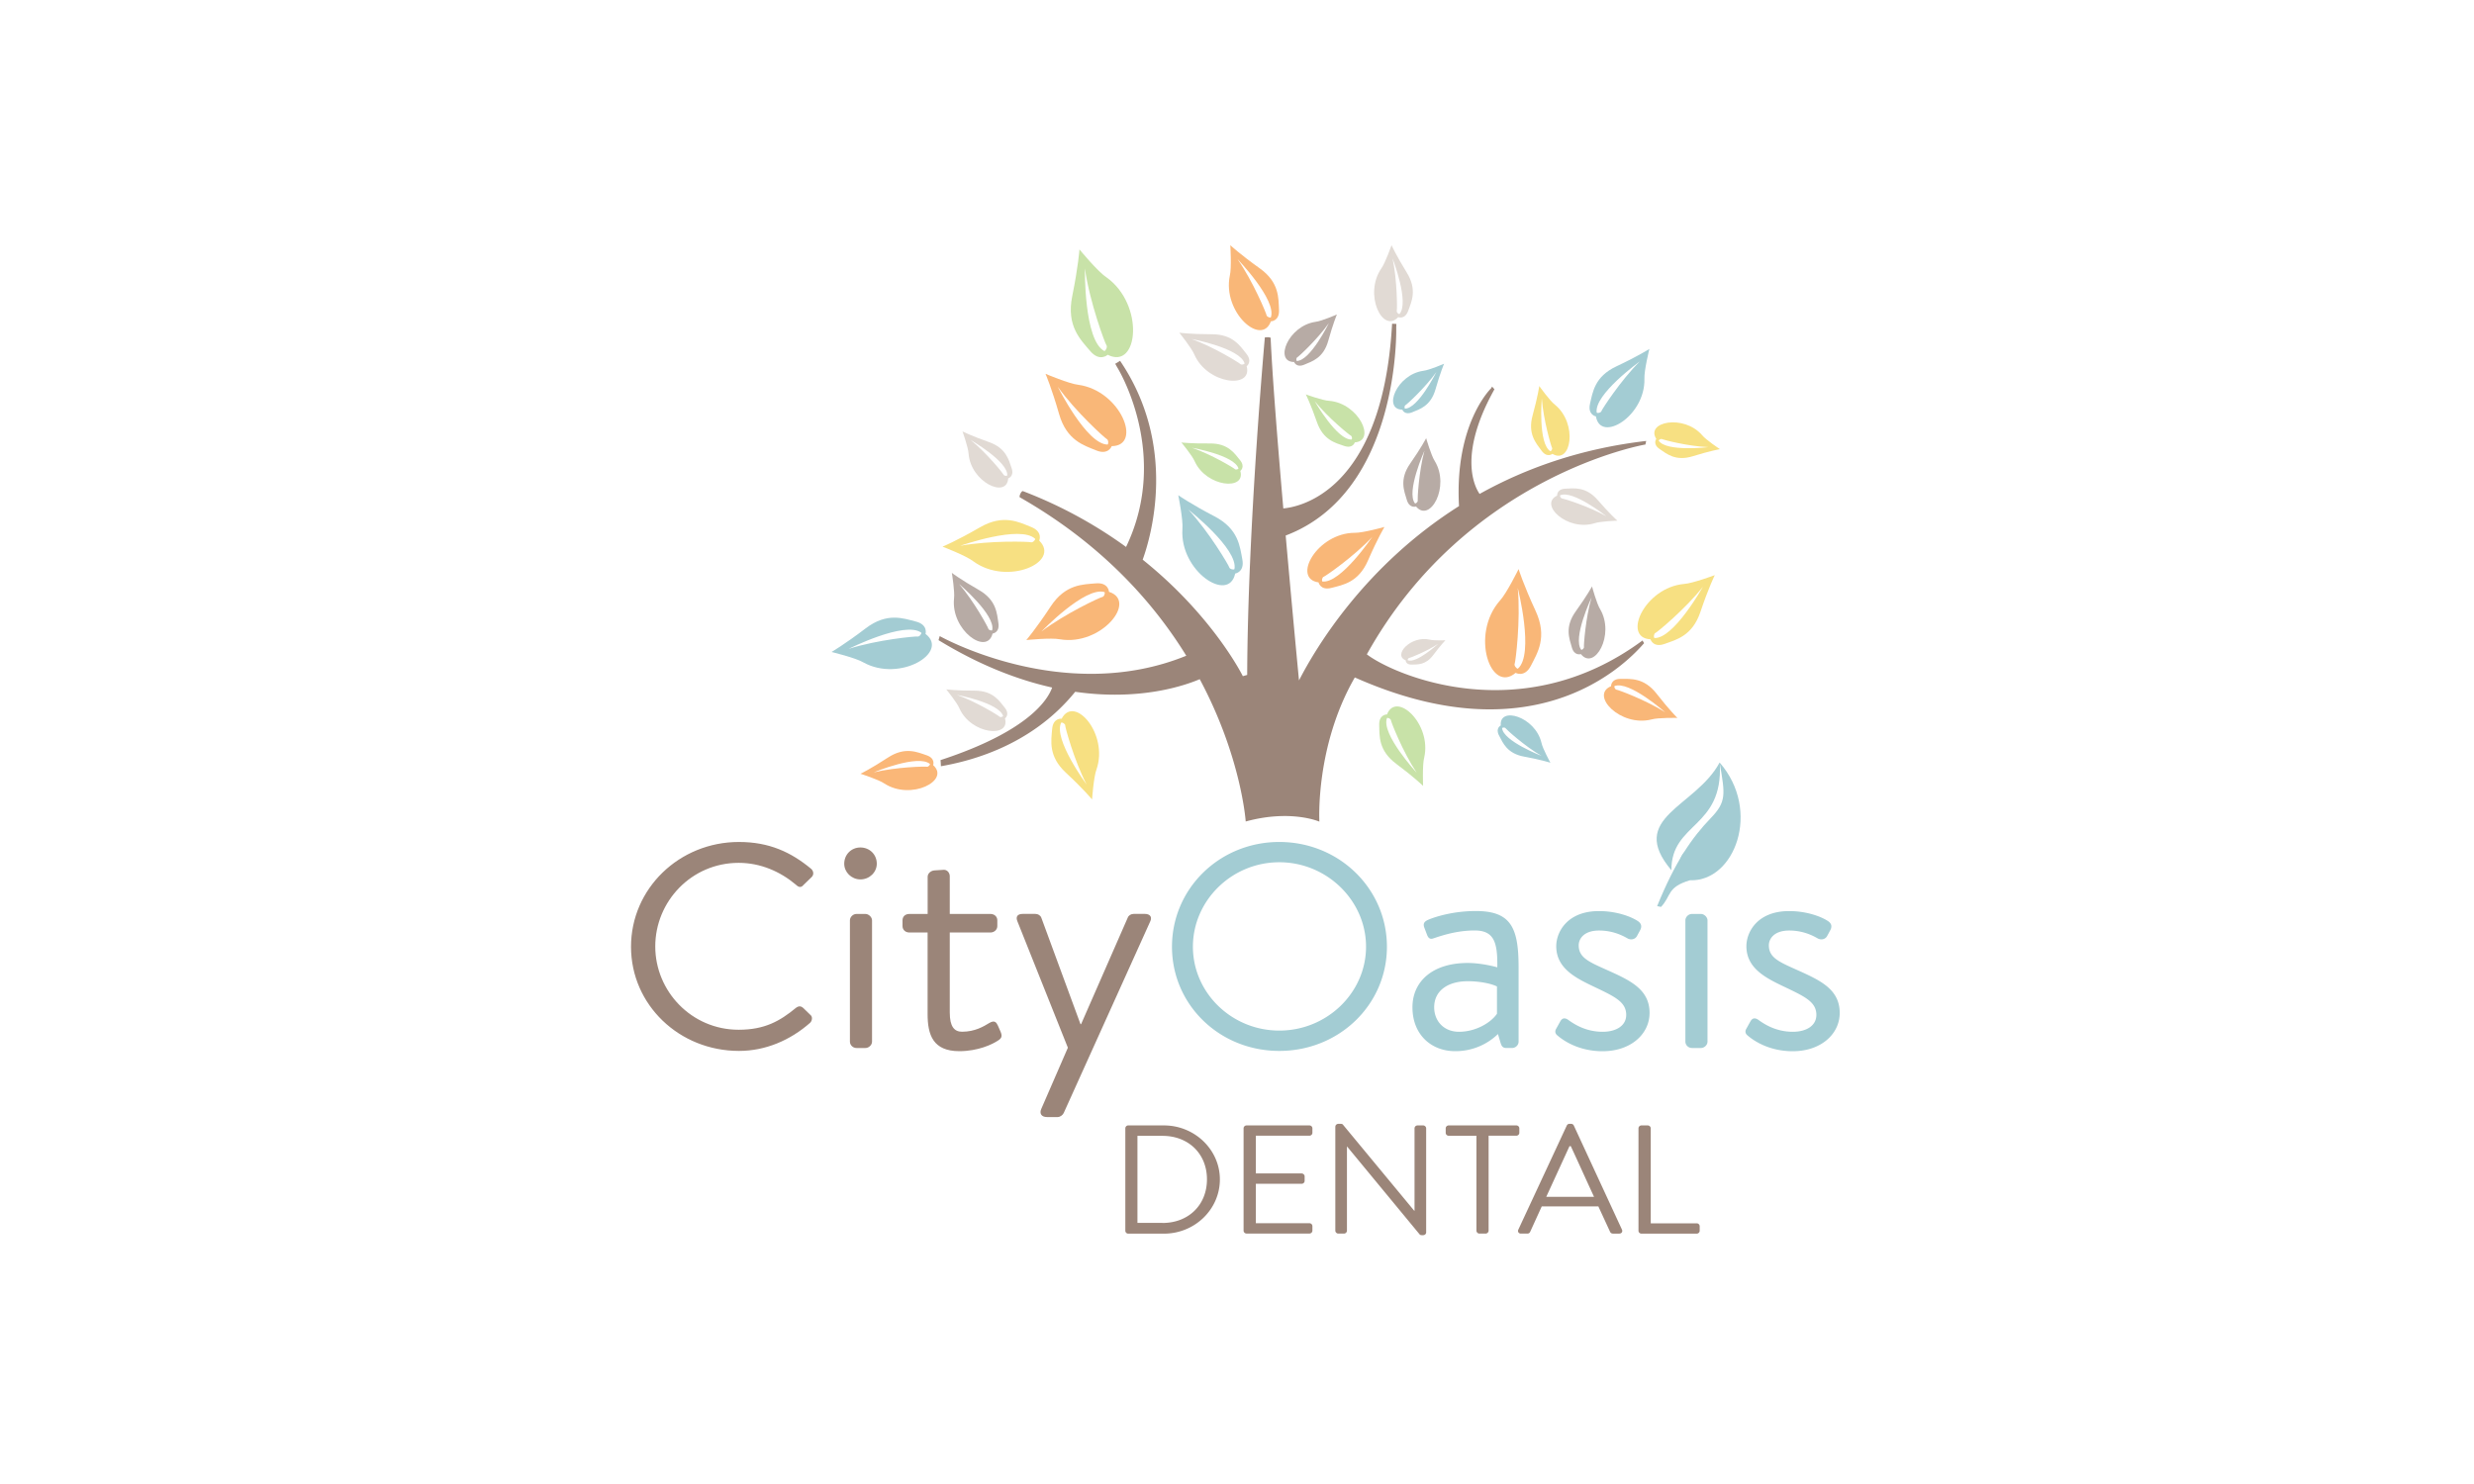 <svg xmlns="http://www.w3.org/2000/svg" xml:space="preserve" id="Layer_1" x="0" y="0" style="enable-background:new 0 0 500 300" version="1.1" viewBox="0 0 500 300"><style>.st0{fill:#9b8579}.st1{fill:#a3ccd3}.st2{fill:#c8e2a8}.st3{fill:#b7aba5}.st4{fill:#f9b778}.st5{fill:#e1dad4}.st6{fill:#f7e082}</style><path d="M149.35 170.21c6.1 0 10.52 2.05 14.62 5.46.48.47.54 1.17.06 1.64l-1.63 1.58c-.48.59-.97.53-1.57-.06-3.14-2.64-7.13-4.4-11.54-4.4-9.55 0-16.86 7.8-16.86 16.9 0 9.04 7.31 16.84 16.86 16.84 5.26 0 8.34-1.76 11.54-4.4.6-.47 1.09-.41 1.57.06l1.39 1.35c.48.35.36 1.17-.06 1.58-3.99 3.52-9 5.69-14.38 5.69-12.09 0-21.82-9.33-21.82-21.06 0-11.74 9.73-21.18 21.82-21.18zM170.62 174.61c0-1.88 1.45-3.29 3.26-3.29 1.87 0 3.32 1.41 3.32 3.29 0 1.7-1.45 3.17-3.32 3.17-1.81-.01-3.26-1.47-3.26-3.17zm1.15 11.44c0-.65.6-1.29 1.33-1.29h1.81c.66 0 1.33.65 1.33 1.29v24.52c0 .7-.66 1.29-1.33 1.29h-1.81c-.73 0-1.33-.59-1.33-1.29v-24.52zM183.79 188.51c-.85 0-1.39-.59-1.39-1.29v-1.17c0-.76.54-1.29 1.39-1.29h3.69v-7.51c0-.7.66-1.23 1.33-1.29l1.87-.12c.73-.06 1.27.59 1.27 1.29v7.63h8.22c.79 0 1.39.53 1.39 1.29v1.17c0 .7-.6 1.29-1.39 1.29h-8.22v16.19c0 2.82.91 3.87 2.48 3.87 2.6 0 4.35-1.06 5.5-1.76 1.09-.65 1.45-.12 1.75.53l.54 1.23c.36.88.24 1.29-.48 1.76-1.21.82-4.11 2.17-7.86 2.17-5.32 0-6.41-3.29-6.41-7.51V188.5h-3.68zM205.61 186.22c-.36-.88 0-1.47 1.09-1.47h2.54c.54 0 1.03.29 1.21.76l7.92 21.53h.12l9.43-21.53c.18-.47.66-.76 1.21-.76h2.24c1.09 0 1.51.65 1.09 1.53L214.98 225c-.18.41-.73.82-1.21.82h-2.18c-1.09 0-1.57-.7-1.15-1.64l5.38-12.38-10.21-25.58z" class="st0"/><path d="M258.55 170.21c12.09 0 21.75 9.45 21.75 21.18s-9.67 21.06-21.75 21.06c-12.09 0-21.69-9.33-21.69-21.06 0-11.74 9.6-21.18 21.69-21.18zm0 38.13c9.61 0 17.53-7.63 17.53-16.96s-7.92-17.07-17.53-17.07c-9.61 0-17.46 7.74-17.46 17.07s7.85 16.96 17.46 16.96zM296.63 194.67c2.96 0 5.98.88 5.98.88.06-4.99-.6-7.45-4.59-7.45-3.81 0-7.01 1.17-8.28 1.58-.72.29-1.09-.06-1.33-.7l-.6-1.58c-.24-.82.18-1.17.85-1.47 1.39-.59 5.02-1.76 9.61-1.76 7.13 0 8.64 3.4 8.64 11.38v15.02c0 .7-.6 1.29-1.33 1.29h-1.15c-.73 0-.97-.41-1.15-1l-.54-1.82a12.325 12.325 0 0 1-8.64 3.46c-4.9 0-8.64-3.4-8.64-8.86-.01-5.16 3.97-8.97 11.17-8.97zm-1.76 13.91c3.44 0 6.47-1.88 7.67-3.64v-5.52c-.91-.47-3.14-1.06-5.92-1.06-3.87 0-6.77 1.82-6.77 5.28.01 2.76 1.94 4.94 5.02 4.94zM314.64 209.22c-.3-.29-.42-.7-.18-1.17l.85-1.53c.36-.65.85-.88 1.63-.35.97.7 3.38 2.41 6.95 2.41 2.84 0 4.77-1.29 4.77-3.4 0-2.58-2.18-3.64-6.22-5.57-3.69-1.76-7.92-3.7-7.92-8.33 0-2.82 2.18-7.1 8.64-7.1 3.63 0 6.65 1.17 7.98 2.11.6.47.73 1.06.3 1.82l-.6 1.11c-.42.76-1.33.82-1.93.47-1.21-.7-3.14-1.58-5.74-1.58-3.08 0-4.11 1.7-4.11 2.99 0 2.41 1.93 3.29 5.32 4.81 4.83 2.17 9 3.93 9 8.86 0 4.28-3.81 7.74-9.49 7.74-4.66 0-7.8-2-9.25-3.29zM339.47 174.61c0-1.88 1.45-3.29 3.26-3.29 1.87 0 3.32 1.41 3.32 3.29 0 1.7-1.45 3.17-3.32 3.17-1.81-.01-3.26-1.47-3.26-3.17zm1.15 11.44c0-.65.6-1.29 1.33-1.29h1.81c.66 0 1.33.65 1.33 1.29v24.52c0 .7-.66 1.29-1.33 1.29h-1.81c-.73 0-1.33-.59-1.33-1.29v-24.52zM353.07 209.22c-.3-.29-.42-.7-.18-1.17l.85-1.53c.36-.65.85-.88 1.63-.35.97.7 3.38 2.41 6.95 2.41 2.84 0 4.77-1.29 4.77-3.4 0-2.58-2.18-3.64-6.22-5.57-3.69-1.76-7.92-3.7-7.92-8.33 0-2.82 2.18-7.1 8.64-7.1 3.63 0 6.65 1.17 7.98 2.11.6.47.73 1.06.3 1.82l-.6 1.11c-.42.76-1.33.82-1.93.47-1.21-.7-3.14-1.58-5.74-1.58-3.08 0-4.11 1.7-4.11 2.99 0 2.41 1.93 3.29 5.32 4.81 4.83 2.17 9 3.93 9 8.86 0 4.28-3.81 7.74-9.49 7.74-4.66 0-7.8-2-9.25-3.29z" class="st1"/><path d="M227.43 228.1c0-.31.26-.59.58-.59h7.22c6.22 0 11.31 4.91 11.31 10.91 0 6.07-5.09 10.97-11.31 10.97h-7.22c-.32 0-.58-.28-.58-.59v-20.7zm7.51 19.13c5.28 0 8.99-3.66 8.99-8.82 0-5.13-3.7-8.79-8.99-8.79h-5.06v17.6h5.06zM251.33 228.1c0-.31.26-.59.61-.59h12.69c.35 0 .61.28.61.59v.9c0 .31-.26.59-.61.59h-10.82v7.63h9.25c.32 0 .61.28.61.59v.91c0 .34-.29.59-.61.59h-9.25v7.97h10.82c.35 0 .61.28.61.59v.91c0 .31-.26.59-.61.59h-12.69c-.35 0-.61-.28-.61-.59V228.1zM269.88 227.75c0-.31.29-.56.61-.56h.48c.23 0 .39.06.51.25l14.34 17.32h.06V228.1c0-.31.26-.59.61-.59h1.13c.32 0 .61.28.61.59v21.04c0 .31-.29.56-.61.56h-.26c-.23 0-.39-.06-.52-.25l-14.59-17.67h-.03v17.01c0 .31-.26.59-.61.59h-1.13c-.32 0-.61-.28-.61-.59v-21.04zM298.39 229.6h-5.6c-.35 0-.61-.28-.61-.59v-.91c0-.31.26-.59.61-.59h13.66c.35 0 .61.28.61.59v.9c0 .31-.26.59-.61.59h-5.6v19.2c0 .31-.29.59-.61.59H299c-.32 0-.61-.28-.61-.59V229.6zM306.86 248.57l9.79-21.04c.1-.19.26-.34.55-.34h.32c.29 0 .45.16.55.34l9.73 21.04c.19.41-.06.81-.55.81h-1.29a.61.61 0 0 1-.55-.34l-2.38-5.16h-11.44l-2.35 5.16c-.06.16-.26.34-.55.34h-1.29c-.48.01-.74-.4-.54-.81zm15.3-6.62c-1.58-3.41-3.12-6.85-4.7-10.25h-.26l-4.7 10.25h9.66zM331.14 228.1c0-.31.26-.59.61-.59h1.26c.32 0 .61.28.61.59v19.2h9.28c.35 0 .61.28.61.59v.91c0 .31-.26.59-.61.59h-11.15c-.35 0-.61-.28-.61-.59v-20.7z" class="st0"/><path d="M223.56 56.02c-1.74-1.15-5.4-5.6-5.4-5.6s-.23 3.4-1.46 9.46c-1.23 6.06 1.72 8.82 3.63 11.08 1.91 2.27 3.54.76 3.54.76 6.22 3.17 7.53-10.17-.31-15.7zm-.36 14.95c-4.17-2.16-3.94-16.69-3.94-16.69.98 6.9 4.09 15.17 4.35 15.5.25.32-.11 1.11-.41 1.19z" class="st2"/><path d="M265.87 65.06c-5.56.81-8.43 8.11-4.33 8.12 0 0 .45 1.22 2.05.54 1.6-.67 3.87-1.33 4.85-4.82.97-3.49 1.75-5.33 1.75-5.33s-3.11 1.36-4.32 1.49zm-3.79 7.91c-.14-.12-.12-.63.1-.73.23-.1 4.04-3.59 6.39-6.93.01-.01-3.74 7.64-6.49 7.66z" class="st3"/><path d="M333.34 70.54s-2.26 1.45-6.68 3.53c-4.41 2.08-4.77 5.24-5.31 7.52-.53 2.28 1.19 2.59 1.19 2.59.93 5.44 9.99-.03 9.8-7.59-.09-1.63 1-6.05 1-6.05zm-9.69 12.57c-.08.32-.75.46-.95.31-.6-3.66 8.71-10.36 8.71-10.36-3.9 3.87-7.67 9.73-7.76 10.05z" class="st1"/><path d="M334.8 140.23c-2.57-3.28-5.27-2.98-7.26-2.99-2-.02-1.94 1.48-1.94 1.48-4.35 1.8 1.91 8.31 8.17 6.72 1.35-.39 5.23-.31 5.23-.31s-1.64-1.61-4.2-4.9zm-8.09-.8c-.28-.01-.52-.54-.43-.73 2.93-1.19 10.27 5.3 10.27 5.3-3.97-2.52-9.56-4.56-9.84-4.57zM217.93 77.79c-1.86-.2-6.63-2.22-6.63-2.22s1.22 2.81 2.75 8.15c1.54 5.34 5.03 6.32 7.49 7.33 2.47 1.02 3.14-.86 3.14-.86 6.3-.05 1.8-11.23-6.75-12.4zm5.92 12.08c-4.22.01-10.07-11.68-10.07-11.68 3.65 5.09 9.56 10.41 9.9 10.56.34.16.38.93.17 1.12z" class="st4"/><path d="M322.93 101.11c-2.42-2.79-4.81-2.4-6.58-2.32-1.77.08-1.65 1.4-1.65 1.4-3.78 1.8 2.07 7.28 7.55 5.59 1.18-.41 4.63-.52 4.63-.52s-1.53-1.35-3.95-4.15zm-7.22-.34c-.25 0-.49-.46-.42-.63 2.55-1.19 9.36 4.23 9.36 4.23-3.63-2.05-8.69-3.6-8.94-3.6z" class="st5"/><path d="M323.39 123.15c-.7-1.11-1.64-4.6-1.64-4.6s-1.02 1.89-3.29 5.04c-2.27 3.15-1.3 5.49-.79 7.29.51 1.79 1.83 1.35 1.83 1.35 2.73 3.42 6.94-3.88 3.89-9.08zm-3.27 7.64c.06.25-.35.61-.54.58-1.83-2.32 2.07-10.58 2.07-10.58-1.22 4.2-1.59 9.74-1.53 10z" class="st3"/><path d="M268.62 81.03c-1.31-.06-4.71-1.3-4.71-1.3s.96 1.91 2.24 5.59c1.28 3.67 3.75 4.22 5.51 4.83 1.76.61 2.15-.72 2.15-.72 4.38-.29.81-7.92-5.19-8.4zm4.55 7.82c-2.94.17-7.48-7.77-7.48-7.77 2.75 3.42 7.07 6.9 7.32 6.99.24.1.3.65.16.78z" class="st2"/><path d="M273.77 107.71c-7.57.04-12.75 9.26-7.29 10.02 0 0 .37 1.71 2.63 1.11 2.26-.6 5.41-1.05 7.36-5.53 1.94-4.47 3.33-6.78 3.33-6.78s-4.39 1.22-6.03 1.18zm-6.52 9.84c-.16-.19-.04-.86.28-.96.32-.09 6.06-4.04 9.82-8.06-.01 0-6.43 9.51-10.1 9.02z" class="st4"/><path d="M290.12 78.7c.96-3.38 1.73-5.16 1.73-5.16s-3.01 1.29-4.19 1.42c-5.4.75-8.23 7.83-4.25 7.85 0 0 .43 1.18 1.98.54 1.56-.64 3.76-1.27 4.73-4.65zm-6.18 3.91c-.13-.12-.11-.61.11-.71.22-.09 3.94-3.46 6.24-6.69 0-.01-3.68 7.4-6.35 7.4z" class="st1"/><path d="M340.34 118.05c-7.95.72-12.59 10.87-6.78 11.19 0 0 .54 1.76 2.86.93 2.32-.84 5.6-1.59 7.24-6.47 1.64-4.88 2.9-7.43 2.9-7.43s-4.5 1.68-6.22 1.78zm-5.98 10.93c-.19-.19-.12-.9.21-1.03.32-.12 6.01-4.79 9.61-9.35-.01-.01-5.92 10.56-9.82 10.38z" class="st6"/><path d="M308.04 152.96c3.46.63 5.3 1.23 5.3 1.23s-1.58-2.88-1.81-4.04c-1.26-5.3-8.58-7.44-8.22-3.49 0 0-1.14.54-.35 2.03.79 1.5 1.62 3.64 5.08 4.27zm-4.47-5.77c.11-.14.6-.17.72.04.12.21 3.82 3.6 7.26 5.58-.01-.01-7.73-2.97-7.98-5.62z" class="st1"/><path d="M258.49 62.61c-.12-2.34.09-5.52-3.89-8.36s-5.95-4.68-5.95-4.68.29 4.55-.1 6.15c-1.53 7.42 6.42 14.42 8.3 9.23.01.01 1.76 0 1.64-2.34zm-2.53 1.08c-.03-.33-2.7-6.78-5.85-11.3 0 0 7.98 8.27 6.73 11.77-.22.12-.85-.14-.88-.47z" class="st4"/><path d="M200.6 128.08s1.48-.16 1.18-2.12c-.3-1.96-.39-4.67-3.99-6.72s-5.42-3.43-5.42-3.43.63 3.81.44 5.19c-.66 6.4 6.65 11.62 7.79 7.08zm-.86-.99c-.05-.28-2.86-5.49-5.91-9.03 0 0 7.44 6.29 6.69 9.35-.17.12-.73-.05-.78-.32z" class="st3"/><path d="M188.59 154.68s.53-1.39-1.35-2.01c-1.88-.63-4.33-1.78-7.8.49-3.47 2.27-5.53 3.26-5.53 3.26s3.68 1.18 4.82 1.97c5.39 3.5 13.37-.62 9.86-3.71zm-1.28.32c-.27-.08-6.19.04-10.73 1.14 0 0 8.99-3.75 11.37-1.69.03.2-.37.62-.64.55z" style="fill:#fab778"/><path d="M310.34 123.48c-2.47-5.34-3.43-8.44-3.43-8.44s-2.42 4.93-3.77 6.37c-6.04 6.85-1.9 18.92 3.17 14.61 0 0 1.84 1.04 3.11-1.48 1.27-2.51 3.39-5.72.92-11.06zm-3.58 11.7c-.3-.01-.81-.66-.64-1.01.17-.36 1.23-8.7.62-15.31 0-.01 3.41 13.41.02 16.32z" class="st4"/><path d="M278.74 146.57c.07 2.17-.2 5.12 3.44 7.84 3.64 2.71 5.43 4.46 5.43 4.46s-.17-4.23.22-5.7c1.58-6.86-5.66-13.52-7.52-8.74-.01-.01-1.63-.04-1.57 2.14zm2.37-.96c.02.31 2.37 6.35 5.21 10.61 0 0-7.24-7.84-6.01-11.06.2-.11.78.15.8.45zM250.62 93.03c-1.12-1.38-2.41-3.43-6.12-3.38-3.71.04-5.74-.2-5.74-.2s2.21 2.66 2.69 3.81c2.38 5.24 10.39 5.97 9.22 1.94 0 0 1.07-.79-.05-2.17zm-1.07 1.79c-.16-.19-4.69-2.95-8.65-4.3 0 0 8.59 1.5 9.4 4.19-.08.18-.58.3-.75.11z" class="st2"/><path d="M224.13 119.64s-.08-1.94-2.67-1.71c-2.59.23-6.13.13-9.11 4.66-2.98 4.54-4.93 6.8-4.93 6.8s5.04-.51 6.82-.15c8.3 1.39 15.73-7.72 9.89-9.6zm-1.37 1.05c-.36.04-7.41 3.28-12.29 6.98 0 0 8.84-9.2 12.77-7.97.15.23-.11.95-.48.99z" class="st4"/><path d="M187.05 128.15s.57-1.86-1.95-2.5c-2.52-.64-5.82-1.92-10.14 1.37s-6.91 4.78-6.91 4.78 4.92 1.19 6.48 2.13c7.37 4.06 17.41-2.07 12.52-5.78zm-1.64.53c-.36-.08-8.08.63-13.91 2.5 0 0 11.4-5.74 14.7-3.27.06.27-.43.86-.79.77z" class="st1"/><path d="M214.56 145.29s-1.74-.22-1.92 2.11c-.19 2.34-.81 5.47 2.77 8.8 3.58 3.33 5.3 5.41 5.3 5.41s.31-4.55.9-6.08c2.47-7.17-4.5-15.15-7.05-10.24zm-.09.79c.24-.09.83.25.81.58-.02.33 1.8 7.08 4.34 11.97.01 0-6.83-9.25-5.15-12.55zM334.74 88.73s-.79 1.04.66 2.03c1.45.99 3.24 2.55 6.73 1.47 3.49-1.09 5.47-1.43 5.47-1.43s-2.84-1.88-3.61-2.84c-3.72-4.27-11.48-2.7-9.25.77zm.48.35c.03-.19.47-.44.68-.31.21.13 5.26 1.46 9.37 1.62 0 0-8.53 1.01-10.05-1.31z" class="st6"/><path d="M284.31 55.1c-2.15-3.48-3.08-5.54-3.08-5.54s-1.26 3.61-2.07 4.72c-3.6 5.24.28 13.23 3.42 9.83 0 0 1.35.56 2.02-1.28.67-1.85 1.86-4.24-.29-7.73zm-1.49 8.39c-.21.02-.61-.38-.53-.65.09-.26.11-6.12-.86-10.63 0 0 3.48 8.98 1.39 11.28zM289.64 132.45c1.51-2.02 2.48-3.01 2.48-3.01s-2.35.09-3.17-.13c-3.81-.88-7.51 3.13-4.86 4.17 0 0-.02.9 1.19.87 1.21-.03 2.85.11 4.36-1.9zm-5.13 1.03c-.06-.11.08-.44.25-.45.17-.01 3.53-1.31 5.9-2.88-.01 0-4.37 4.01-6.15 3.33z" class="st5"/><path d="M210.03 109.29s.81-1.79-1.64-2.76c-2.45-.97-5.6-2.67-10.35.08s-7.55 3.9-7.55 3.9 4.78 1.83 6.23 2.97c6.88 5.02 17.74.16 13.31-4.19zm-1.71.33c-.35-.13-8.19-.4-14.27.72 0 0 12.17-4.3 15.17-1.4.01.28-.55.81-.9.68z" class="st6"/><path d="M251.08 113.09c-.5-2.59-.75-6.16-5.61-8.7-4.87-2.54-7.34-4.28-7.34-4.28s1.02 5.02.84 6.85c-.56 8.5 9.36 15.06 10.66 8.99-.01 0 1.94-.28 1.45-2.86zm-1.6 1.98c-.23.16-.97-.03-1.05-.39-.08-.36-4.05-7.13-8.26-11.66 0 0 10.15 7.97 9.31 12.05z" class="st1"/><path d="M314.25 81.81c-1.05-.8-3.16-3.77-3.16-3.77s-.3 2.14-1.34 5.91c-1.05 3.77.69 5.64 1.8 7.16 1.11 1.52 2.2.64 2.2.64 3.79 2.26 5.2-6.1.5-9.94zm-.9 9.42c-2.54-1.55-1.75-10.71-1.75-10.71.32 4.4 1.91 9.76 2.06 9.98.15.21-.11.69-.31.73z" class="st6"/><path d="M289.96 93.19c-.72-1.1-1.73-4.61-1.73-4.61s-.99 1.92-3.23 5.13-1.22 5.55-.68 7.35c.54 1.8 1.86 1.33 1.86 1.33 2.83 3.4 6.94-4.01 3.78-9.2zm-3.44 8c.07.25-.34.62-.54.59-1.87-2.3 1.91-10.68 1.91-10.68-1.16 4.25-1.43 9.83-1.37 10.09z" class="st3"/><path d="M203.07 143.07c-1.11-1.39-2.38-3.45-6.09-3.45-3.71.01-5.74-.26-5.74-.26s2.19 2.68 2.66 3.84c2.33 5.26 10.34 6.08 9.21 2.03-.01.01 1.07-.77-.04-2.16zm-1.09 1.79c-.16-.19-4.66-3-8.61-4.39 0 0 8.58 1.59 9.36 4.3-.08.16-.58.28-.75.09zM204.45 94.64c-.58-1.68-1.1-4.05-4.6-5.28-3.5-1.23-5.33-2.15-5.33-2.15s1.17 3.26 1.23 4.51c.45 5.74 7.73 9.17 8.01 4.98 0 0 1.27-.38.69-2.06zm-1.62 1.32c-.09-.23-3.4-4.38-6.66-7.01 0 0 7.57 4.35 7.4 7.16-.13.15-.65.09-.74-.15zM251.92 71.55c-1.27-1.6-2.73-3.97-6.99-3.98-4.26 0-6.59-.31-6.59-.31s2.5 3.09 3.04 4.42c2.66 6.05 11.85 7.01 10.57 2.36-.01 0 1.23-.89-.03-2.49zm-1.25 2.04c-.19-.22-5.35-3.45-9.87-5.07 0 0 9.85 1.85 10.74 4.96-.11.2-.69.33-.87.11z" class="st5"/><path d="M299.03 99.85c-.92-1.31-4.37-7.64 2.71-20.63.1-.19.19-.35.29-.53-.16-.18-.32-.35-.47-.54-.13.21-.2.34-.2.34s-7.42 7.1-6.49 23.82c-18.88 11.95-28.79 28.33-32.34 35.24-.86-9.04-1.81-19.3-2.69-29.29 23.29-8.85 22.34-42.09 22.34-42.09l.03-.69c-.29-.01-.58-.02-.86-.04-.02.25-.03.48-.05.73-2.08 33.28-18.76 36.33-21.94 36.61-1.21-14-2.22-26.9-2.56-34.42-.01-.3-1.17-.15-1.17-.15s-3.45 38.24-3.57 68.23l-.88.25s-5.92-12.06-20.24-23.55c1.72-4.78 7.05-23.04-4.57-40.2-.32.21-.65.41-.98.6.27.49.44.78.44.78s10.81 17.4 1.75 36.25a90.187 90.187 0 0 0-20.83-11.28c-.33-.13-.87 1.12-.63 1.25 16.36 9.33 26.88 21.07 33.63 32.02-24.85 10.12-49.83-3.97-49.83-3.97l-.24.82c8.4 5.14 16.13 8.05 22.96 9.58-.87 2.46-4.81 8.86-22.56 14.67.05.41.06.82.08 1.24 5.08-.9 17.97-3.73 27.14-15.05 13.13 1.89 22.22-1.29 25.17-2.55 8.42 15.75 9.29 28.77 9.29 28.77 9.13-2.5 14.89.03 14.89.03s-.88-15.18 7.16-29.15c35.28 15.67 53.71-1.43 58.47-6.94-.12-.17-.22-.35-.33-.53-24.55 18.14-50.3 6.95-55.71 2.8 20.1-36.13 56.15-42.39 56.15-42.39s.05-.01.15-.02c.05-.24.1-.48.16-.73-13.32 1.55-24.45 5.57-33.67 10.71z" class="st0"/><path d="M334.91 183.18c3.66-9 7.03-13.84 10.8-17.75 3.25-3.36 2.92-4.82 1.87-11.07.68 13.14-9.81 11.84-9.79 21.56-9.02-10.68 4.85-12.68 9.75-21.77 8.5 9.72 3.04 24.14-5.99 23.8-4.7 1.4-3.72 3.11-5.85 5.39-.26-.05-.52-.11-.79-.16z" style="fill-rule:evenodd;clip-rule:evenodd;fill:#a3ccd3"/></svg>